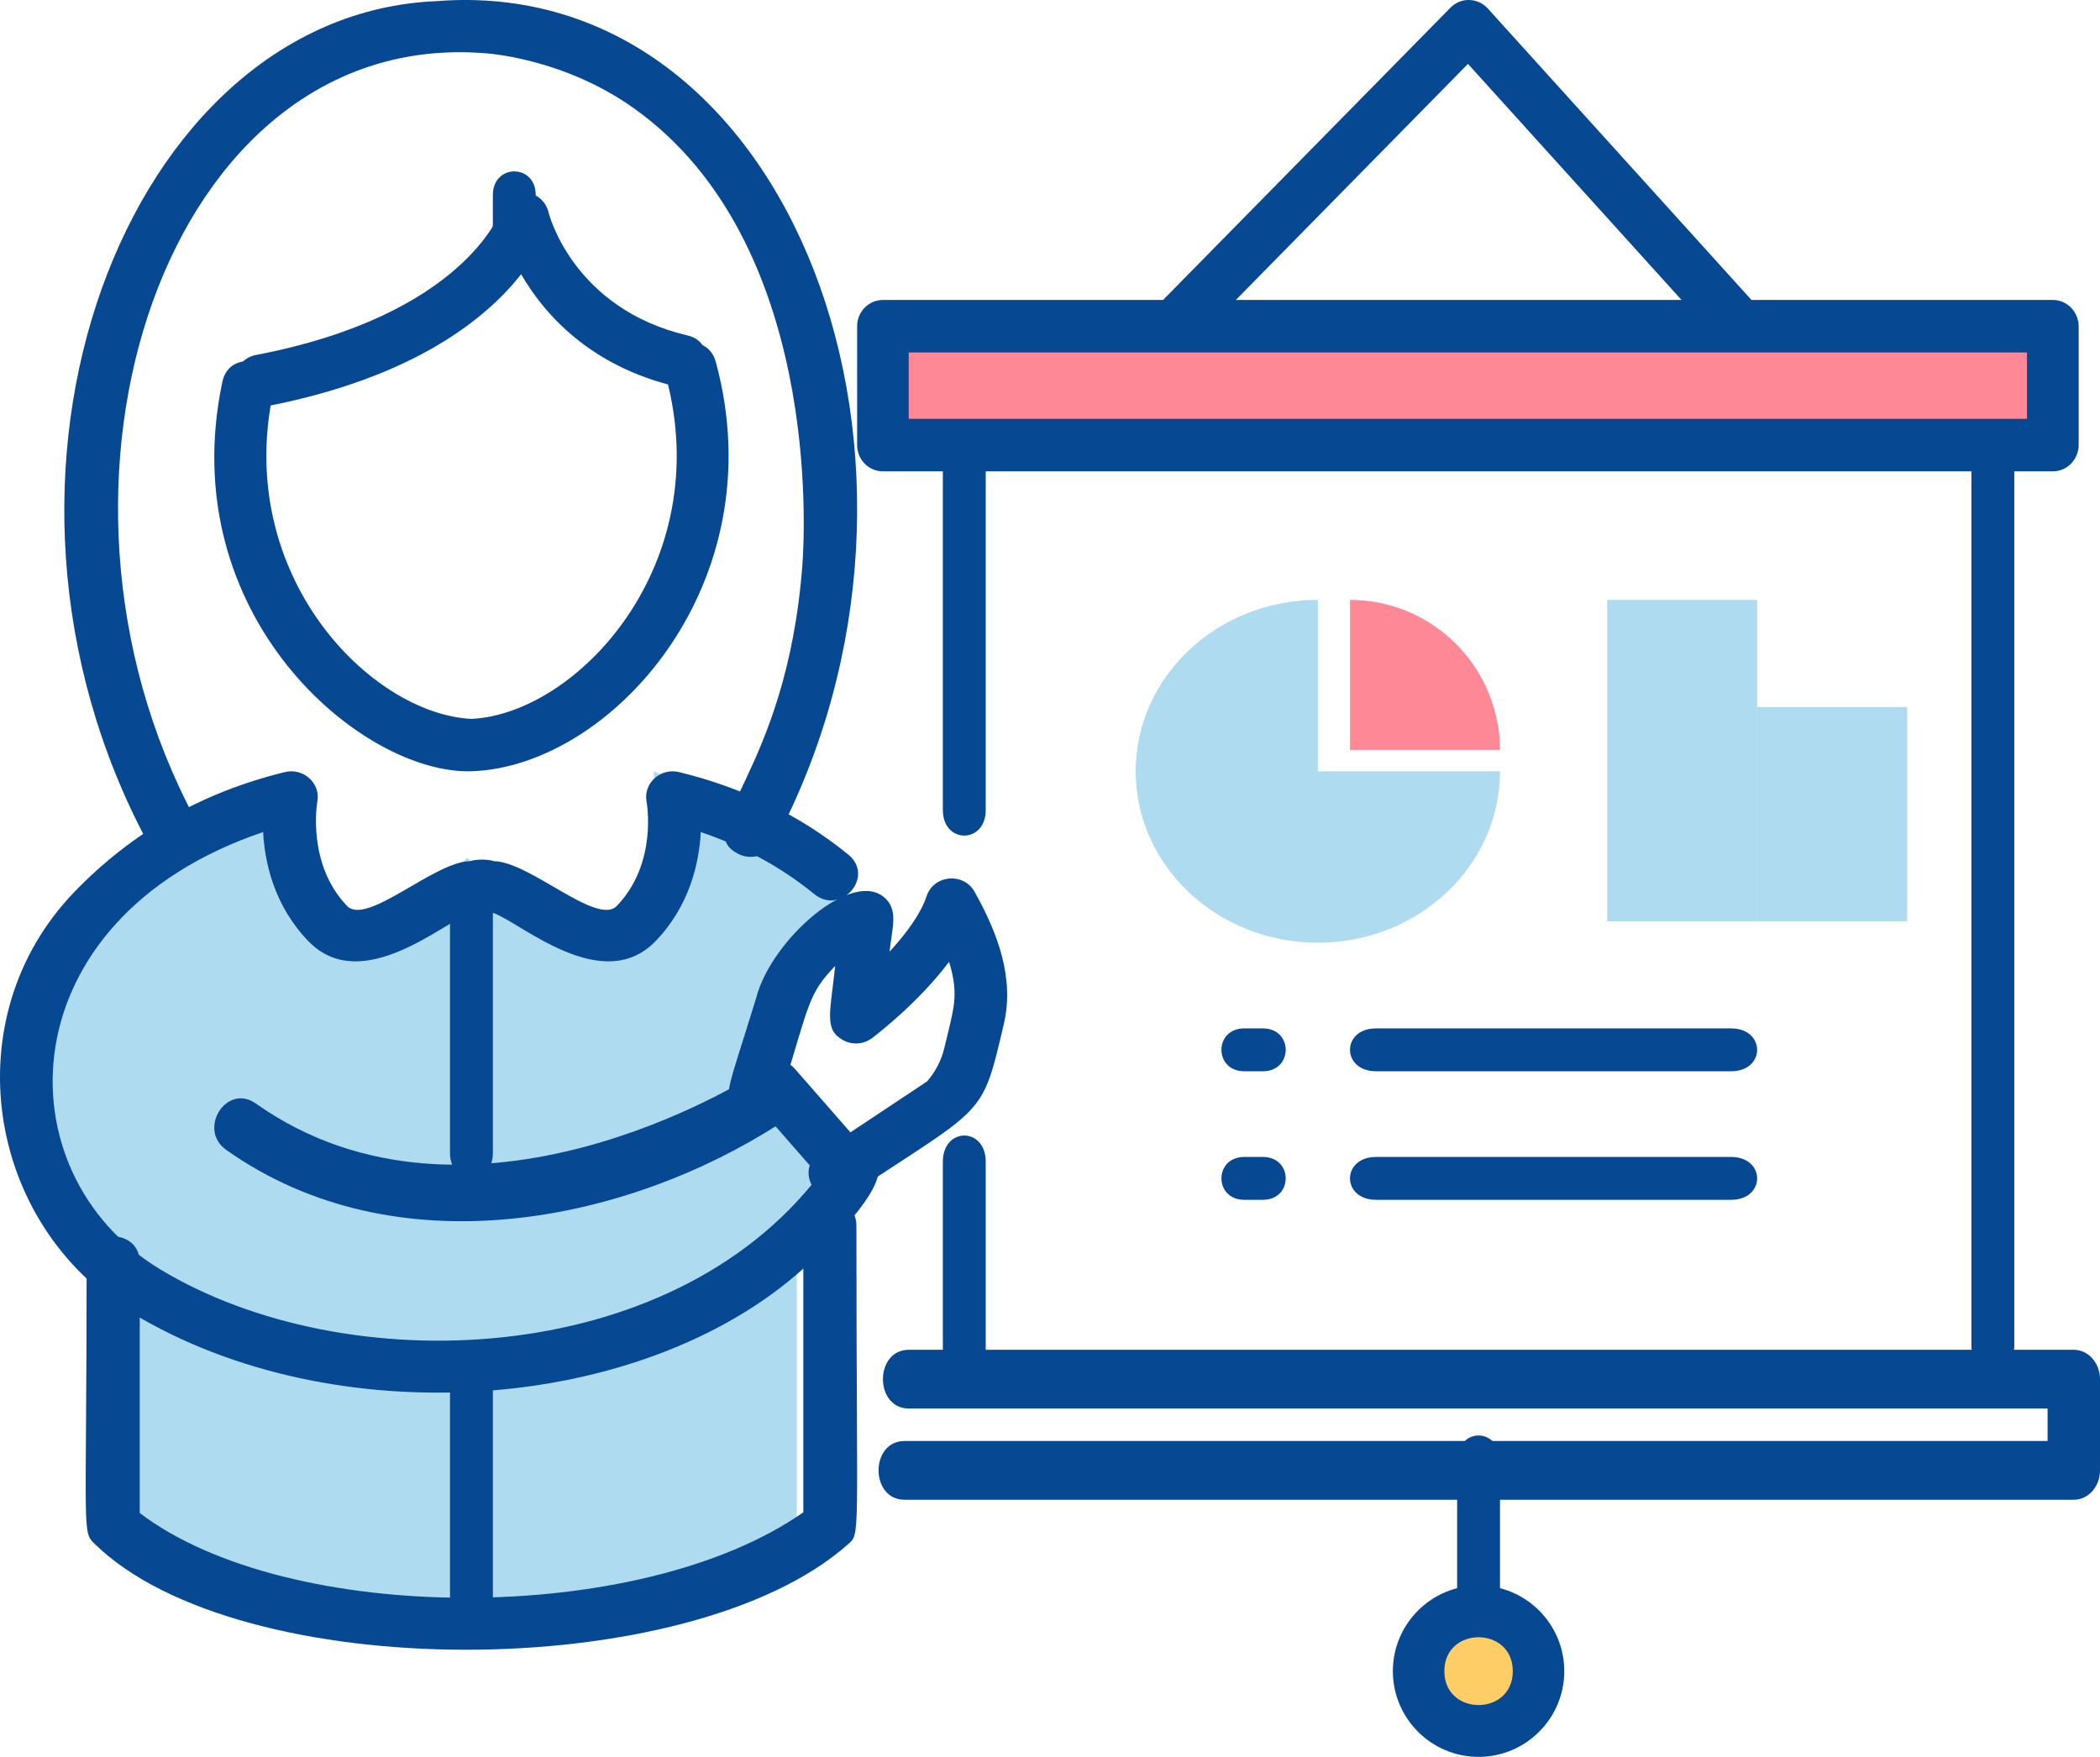 <?xml version="1.0" encoding="utf-8"?>
<svg xmlns="http://www.w3.org/2000/svg" width="98" height="82" viewBox="0 0 98 82">
  <g fill="none" fill-rule="evenodd">
    <path fill="#AEDBF0" d="M12.319,36.404 L3.829,41.66 L1,47.117 L2.01,54.597 L5.245,59.852 L4.638,70.565 C4.638,70.565 20.202,80.268 37.181,70.97 L37.181,56.416 L38.596,54.597 L35.16,50.352 L36.373,45.096 L39,42.064 L36.171,38.426 L30.511,36 C30.511,36 30.915,42.671 28.085,43.277 C25.256,43.883 21.819,40.043 21.819,40.043 C21.819,40.043 17.776,43.277 15.755,43.277 C13.734,43.277 12.319,36.404 12.319,36.404"/>
    <polygon fill="#FF8896" points="41 21 97 21 97 15 41 15"/>
    <path fill="#FFCD66" d="M72,78 C72,79.657 70.657,81 69,81 C67.343,81 66,79.657 66,78 C66,76.343 67.343,75 69,75 C70.657,75 72,76.343 72,78"/>
    <path fill="#064891" d="M42.407 19.549L94.593 19.549 94.593 16.451 42.407 16.451 42.407 19.549zM95.796 22L41.204 22C40.539 22 40 21.452 40 20.775L40 15.225C40 14.548 40.539 14 41.204 14L95.796 14C96.461 14 97 14.548 97 15.225L97 20.775C97 21.452 96.461 22 95.796 22L95.796 22zM96.777 70L42.213 70C40.597 70 40.594 67.258 42.213 67.258L95.554 67.258 95.554 65.742 42.417 65.742C40.801 65.742 40.798 63 42.417 63L96.777 63C97.453 63 98 63.614 98 64.371L98 68.629C98 69.386 97.453 70 96.777 70"/>
    <path fill="#064891" d="M44 37.81L44 21.189C44 19.605 46 19.602 46 21.189L46 37.81C46 39.395 44 39.398 44 37.81M44 63.777L44 54.222C44 52.594 46 52.591 46 54.222L46 63.777C46 65.406 44 65.409 44 63.777M92 62.798L92 21.202C92 19.601 94 19.598 94 21.202L94 62.798C94 64.399 92 64.402 92 62.798M79.906 15.587L68.505 2.982 56.077 15.623C54.957 16.766 53.243 15.05 54.367 13.908L67.687.36C68.191-.153 68.984-.098 69.431.397L81.685 13.945C82.133 14.441 82.099 15.211 81.608 15.665 81.118 16.118 80.353 16.083 79.906 15.587M67.403 78C67.403 80.11 70.597 80.111 70.597 78 70.597 75.889 67.403 75.889 67.403 78zM69 82C66.795 82 65 80.206 65 78 65 75.794 66.795 74 69 74 71.205 74 73 75.794 73 78 73 80.206 71.205 82 69 82L69 82z"/>
    <path fill="#064891" d="M68 74.795L68 68.206C68 66.599 70 66.597 70 68.206L70 74.795C70 76.401 68 76.403 68 74.795M58.935 50L58.065 50C56.646 50 56.644 48 58.065 48L58.935 48C60.354 48 60.356 50 58.935 50M80.785 50L64.215 50C62.596 50 62.594 48 64.215 48L80.785 48C82.404 48 82.406 50 80.785 50M58.935 56L58.065 56C56.646 56 56.644 54 58.065 54L58.935 54C60.354 54 60.356 56 58.935 56M80.785 56L64.215 56C62.596 56 62.594 54 64.215 54L80.785 54C82.404 54 82.406 56 80.785 56"/>
    <path fill="#FF8896" d="M70,35 C69.985,31.131 66.857,28 63,28 L63,35 L70,35"/>
    <path fill="#AEDBF0" d="M61.5,28 C56.806,28 53,31.582 53,36 C53,40.418 56.806,44 61.5,44 C66.194,44 70,40.418 70,36 L61.5,36 L61.5,28"/>
    <polygon fill="#AEDBF0" points="82 43 89 43 89 33 82 33"/>
    <polygon fill="#AEDBF0" points="75 43 82 43 82 28 75 28"/>
    <path fill="#064891" d="M34.456,39.856 C32.161,38.685 36.723,36.153 37.447,26.33 C37.558,24.809 38.285,11.284 29.613,5.076 C26.249,2.666 22.611,2.483 22.575,2.481 C7.786,1.346 0.694,22.553 9.103,38.215 C9.866,39.635 7.667,40.767 6.905,39.344 C-2.346,22.115 5.925,0.674 20.351,0.054 C37.035,-1.265 45.458,21.872 36.131,39.342 C35.815,39.935 35.066,40.167 34.456,39.856"/>
    <path fill="#064891" d="M10.377 17.821C10.713 16.237 13.077 16.755 12.744 18.332 10.94 26.863 17.297 33.329 22.003 33.553 26.934 33.319 33.462 26.342 31.071 17.542 30.648 15.984 32.981 15.335 33.405 16.895 36.208 27.211 28.556 35.744 22.05 35.996 16.919 36.196 8.067 28.754 10.377 17.821M10.558 53.671C9.203 52.712 10.573 50.543 11.933 51.502 21.935 58.583 34.981 50.295 35.111 50.21 36.503 49.31 37.794 51.535 36.401 52.437 29.233 57.067 18.484 59.281 10.558 53.671"/>
    <path fill="#064891" d="M38.282,53.784 L43.263,50.475 C43.657,50.023 43.936,49.481 44.072,48.9 C44.488,47.122 44.782,46.479 44.289,44.893 C42.89,46.759 40.984,48.234 40.696,48.452 C40.307,48.747 39.778,48.785 39.349,48.55 C38.46,48.062 38.732,47.339 38.976,45.081 C37.727,46.388 37.778,46.809 36.546,50.828 C36.883,51.961 35.411,53.119 34.268,51.745 C33.728,51.095 33.973,50.869 35.291,46.57 C35.981,43.866 39.834,40.47 41.327,41.942 C41.911,42.52 41.64,43.256 41.514,44.418 C42.269,43.595 42.962,42.669 43.241,41.829 C43.573,40.826 44.966,40.704 45.48,41.622 C46.56,43.551 47.348,45.648 46.845,47.796 C45.81,52.22 46.013,51.552 39.656,55.776 C38.317,56.667 36.939,54.677 38.282,53.784"/>
    <path fill="#064891" d="M6.159 61.281C-.686 57.138-2.169 47.497 3.453 41.649 6.176 38.818 9.46 36.975 13.286 36.038 14.162 35.822 14.975 36.563 14.808 37.423 14.803 37.447 14.303 40.318 16.198 42.285 17.113 43.23 20.267 40.217 21.925 40.195 22.212 40.097 22.775 40.098 23.057 40.195 24.72 40.218 27.868 43.233 28.784 42.284 30.702 40.294 30.18 37.452 30.174 37.423 30.008 36.565 30.819 35.822 31.696 36.038 34.643 36.76 37.326 38.037 39.591 39.891 40.842 40.914 39.244 42.751 37.993 41.726 36.44 40.455 34.647 39.493 32.703 38.836 32.626 40.266 32.19 42.269 30.594 43.925 28.115 46.494 24.301 43.061 23.027 42.614 22.848 42.637 22.666 42.624 22.49 42.572 22.316 42.624 22.134 42.638 21.955 42.614 20.68 43.061 16.868 46.494 14.389 43.926 12.792 42.269 12.356 40.266 12.279 38.836.315 42.881-.004 54.717 7.47 59.242 16.12 64.475 31.243 63.924 38.21 54.876L35.219 51.458C34.161 50.249 36.048 48.693 37.109 49.904L40.45 53.723C40.715 53.892 40.909 54.156 40.981 54.462 41.291 55.771 37.669 59.051 37.514 59.19 29.936 66.011 15.579 66.979 6.159 61.281L6.159 61.281zM11.949 16.567C21.653 14.711 23.348 9.903 23.363 9.855 23.717 8.672 25.314 8.738 25.601 9.92 25.646 10.097 26.803 14.422 32.095 15.659 33.594 16.008 33.096 18.397 31.59 18.049 27.533 17.1 25.392 14.65 24.319 12.8 22.75 14.803 19.371 17.636 12.364 18.977 10.848 19.262 10.437 16.856 11.949 16.567"/>
    <path fill="#064891" d="M21 53.808L21 42.192C21 40.604 23 40.601 23 42.192L23 53.808C23 55.396 21 55.398 21 53.808M21 74.823L21 64.178C21 62.609 23 62.606 23 64.178L23 74.823C23 76.391 21 76.394 21 74.823"/>
    <path fill="#064891" d="M4.408 72.05C3.814 71.468 4.043 71.601 4.043 58.919 4.043 57.307 6.521 57.304 6.521 58.919L6.521 70.619C13.453 75.888 29.898 75.91 37.489 70.585L37.489 57.21C37.489 55.598 39.966 55.595 39.966 57.21 39.966 72.105 40.174 71.547 39.555 72.093 32.187 78.62 11.162 78.666 4.408 72.05M23 10.898L23 9.102C23 7.634 25 7.632 25 9.102L25 10.898C25 12.366 23 12.368 23 10.898"/>
  </g>
</svg>
